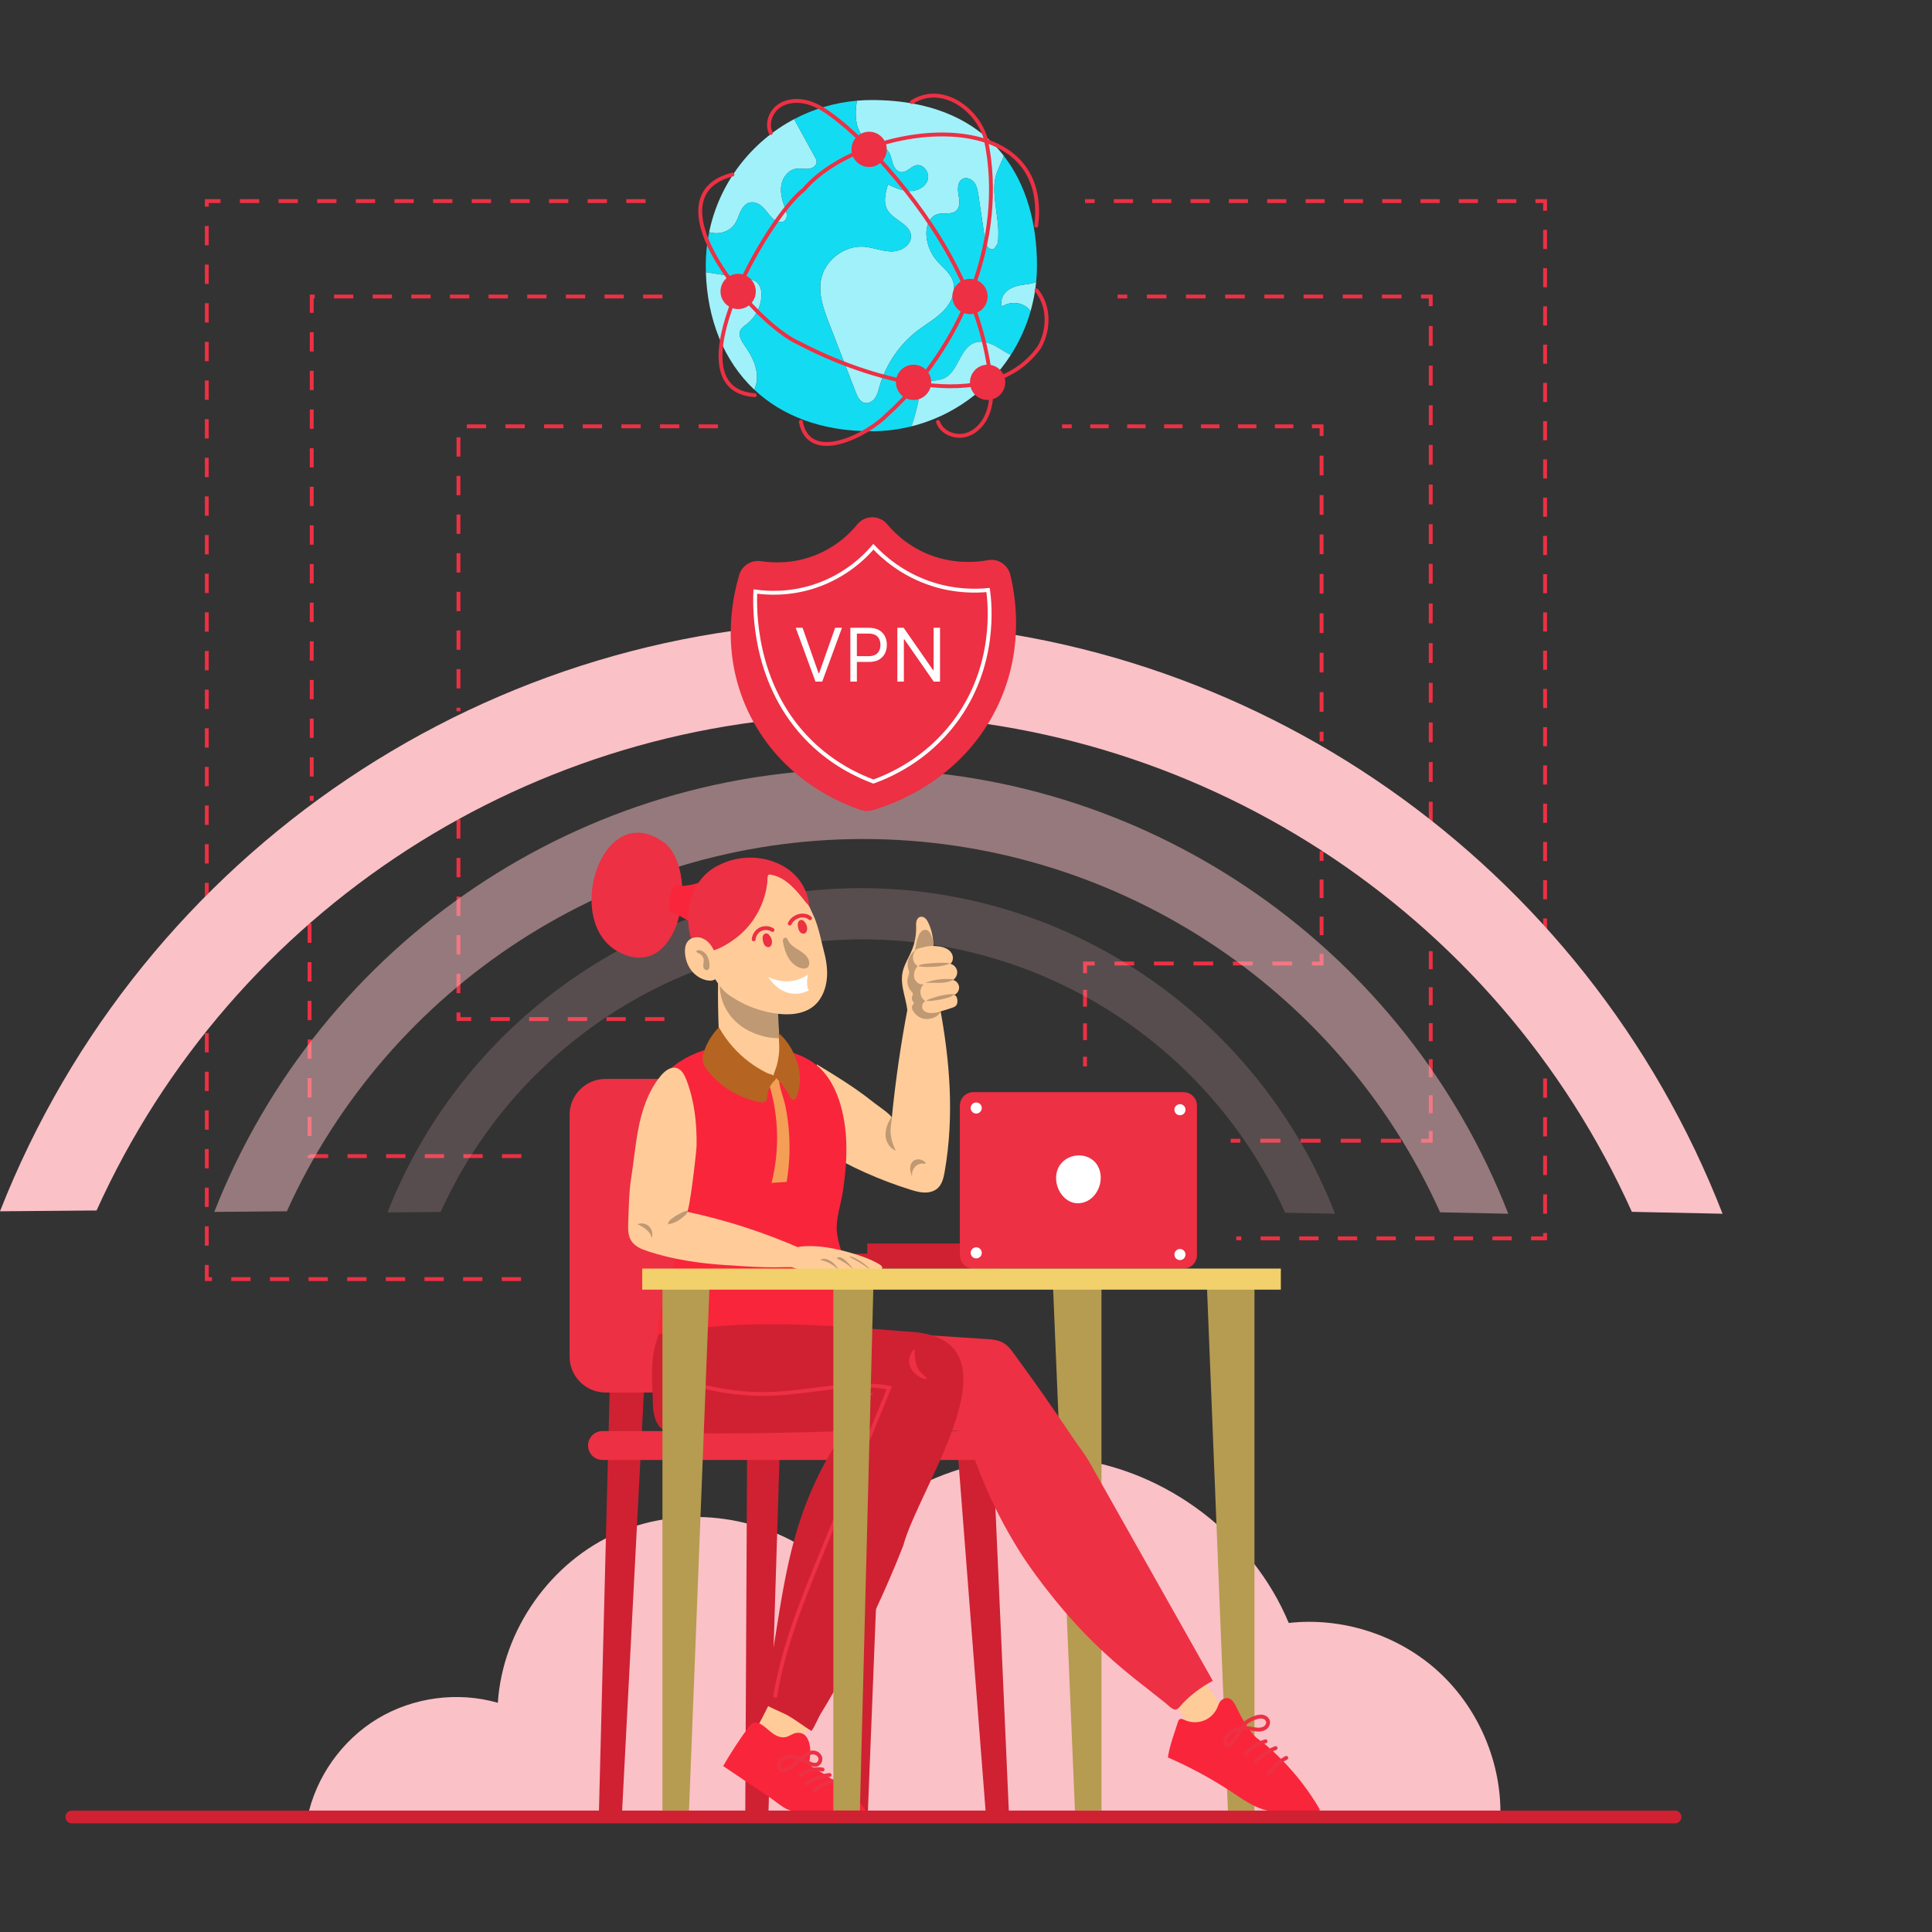 <svg width="500" height="500" viewBox="0 0 500 500" fill="none" xmlns="http://www.w3.org/2000/svg">
<rect x="0" y="0" width="500" height="500" fill="#333333" stroke="none"/>
<g clip-path="url(#clip0_35_679)">
<path d="M167.084 52.042H53.516V233.732" stroke="#ED3043" stroke-miterlimit="10" stroke-dasharray="5 5"/>
<path d="M171.443 76.734H80.675V207.255" stroke="#ED3043" stroke-miterlimit="10" stroke-dasharray="5 5"/>
<path d="M185.812 110.328H118.651V184.077" stroke="#ED3043" stroke-miterlimit="10" stroke-dasharray="5 5"/>
<path d="M280.805 52.042H283.305" stroke="#ED3043" stroke-miterlimit="10"/>
<path d="M288.264 52.042H394.887" stroke="#ED3043" stroke-miterlimit="10" stroke-dasharray="4.96 4.96"/>
<path d="M397.366 52.042H399.866V54.542" stroke="#ED3043" stroke-miterlimit="10"/>
<path d="M399.866 59.49V245.026" stroke="#ED3043" stroke-miterlimit="10" stroke-dasharray="4.95 4.95"/>
<path d="M399.866 247.5V250" stroke="#ED3043" stroke-miterlimit="10"/>
<path d="M289.231 76.734H291.731" stroke="#ED3043" stroke-miterlimit="10"/>
<path d="M296.8 76.734H365.237" stroke="#ED3043" stroke-miterlimit="10" stroke-dasharray="5.07 5.07"/>
<path d="M367.772 76.734H370.272V79.234" stroke="#ED3043" stroke-miterlimit="10"/>
<path d="M370.272 84.366V215.223" stroke="#ED3043" stroke-miterlimit="10" stroke-dasharray="5.13 5.13"/>
<path d="M370.272 217.788V220.288" stroke="#ED3043" stroke-miterlimit="10"/>
<path d="M274.861 110.328H277.361" stroke="#ED3043" stroke-miterlimit="10"/>
<path d="M282.143 110.328H337.132" stroke="#ED3043" stroke-miterlimit="10" stroke-dasharray="4.78 4.78"/>
<path d="M339.523 110.328H342.023V112.828" stroke="#ED3043" stroke-miterlimit="10"/>
<path d="M342.023 117.93V186.813" stroke="#ED3043" stroke-miterlimit="10" stroke-dasharray="5.1 5.1"/>
<path d="M342.023 189.365V191.865" stroke="#ED3043" stroke-miterlimit="10"/>
<path d="M257.605 52.738C257.883 55.256 258.404 57.88 258.379 60.409C258.372 61.145 258.368 62.11 258.237 62.84C258.16 63.269 257.217 64.422 257.217 64.478C256.569 64.693 255.845 64.291 255.468 63.721C255.092 63.151 254.982 62.451 254.882 61.776C254.326 58.045 253.771 54.314 253.215 50.584C253.044 49.438 252.855 48.244 252.182 47.301C251.509 46.358 250.194 45.764 249.158 46.283C247.827 46.949 247.792 48.818 248.053 50.283C248.314 51.748 248.594 53.499 247.506 54.513C246.232 55.7 244.127 54.924 242.474 55.475C240.428 56.157 239.626 58.682 239.754 60.836C239.894 63.186 240.799 65.485 242.3 67.299C243.742 69.042 245.752 70.411 246.55 72.527C247.549 75.175 246.285 78.211 244.348 80.275C242.411 82.339 239.876 83.723 237.62 85.432C232.848 89.048 229.288 94.239 227.636 99.995C227.339 101.031 227.09 102.11 226.475 102.996C225.861 103.882 224.764 104.538 223.719 104.274C222.513 103.97 221.902 102.658 221.453 101.498C219.167 95.587 216.882 89.677 214.596 83.766C213.176 80.093 211.731 76.175 212.487 72.31C213.471 67.274 218.601 63.41 223.712 63.854C226.1 64.061 228.386 65.081 230.783 65.078C233.179 65.075 235.905 63.428 235.756 61.036C235.561 57.919 231.169 57.014 229.633 54.294C228.524 52.328 229.147 49.879 229.798 47.717C231.57 48.555 233.409 49.409 235.369 49.446C237.329 49.483 239.452 48.47 240.072 46.611C240.693 44.752 239.022 42.351 237.11 42.779C235.696 43.095 234.669 44.692 233.226 44.561C232.081 44.457 231.345 43.292 231.007 42.194C230.669 41.096 230.516 39.881 229.765 39.011C228.684 37.76 226.8 37.683 225.309 36.968C223.227 35.97 221.985 33.705 221.617 31.426C221.33 29.651 221.493 27.848 221.754 26.06C222.992 25.952 224.242 25.886 225.507 25.886C241.727 25.886 252.907 31.469 259.774 40.319C259.236 42.023 258.24 43.706 257.745 45.444C257.074 47.8 257.337 50.306 257.605 52.738Z" fill="#A1F1FA"/>
<path d="M264.982 79.016C263.228 78.087 260.964 78.217 259.326 79.339C258.737 77.858 259.529 76.105 260.795 75.137C262.061 74.169 263.69 73.828 265.27 73.622C266.232 73.496 267.282 73.349 268.158 72.967C267.905 75.555 267.414 78.072 266.722 80.504C266.252 79.893 265.663 79.376 264.982 79.016Z" fill="#A1F1FA"/>
<path d="M211.352 41.783C211.433 42.843 210.275 43.603 209.218 43.707C208.16 43.811 207.088 43.517 206.036 43.671C204.056 43.961 202.59 45.841 202.23 47.81C201.869 49.779 202.404 51.802 203.119 53.671C203.559 54.822 203.998 56.314 203.072 57.126C202.114 57.967 200.597 57.235 199.719 56.31C198.876 55.421 198.214 54.365 197.313 53.535C196.412 52.705 195.154 52.108 193.971 52.428C192.896 52.72 192.142 53.693 191.662 54.699C191.183 55.705 190.892 56.802 190.308 57.751C188.951 59.955 185.947 60.903 183.528 60.069C186.141 47.365 194.379 36.721 205.521 30.835C207.329 34.126 209.138 37.417 210.946 40.708C211.133 41.047 211.323 41.398 211.352 41.783Z" fill="#A1F1FA"/>
<path d="M182.68 70.431C186.161 70.98 189.643 71.529 193.124 72.078C194.068 72.227 195.06 72.396 195.806 72.995C196.876 73.855 197.154 75.379 197.065 76.749C196.887 79.497 195.485 82.144 193.311 83.835C192.678 84.328 191.953 84.779 191.615 85.507C190.998 86.84 191.948 88.329 192.788 89.534C194.288 91.686 195.603 94.071 195.876 96.68C196.023 98.086 195.796 99.561 195.219 100.846C187.24 93.34 183.036 82.531 182.68 70.431Z" fill="#A1F1FA"/>
<path d="M195.877 96.68C195.604 94.071 194.289 91.687 192.789 89.534C191.949 88.329 190.999 86.84 191.616 85.507C191.953 84.779 192.679 84.328 193.312 83.835C195.486 82.144 196.888 79.498 197.066 76.749C197.154 75.379 196.877 73.855 195.807 72.995C195.062 72.396 194.07 72.227 193.125 72.078C189.644 71.529 186.162 70.98 182.681 70.431C182.665 69.872 182.649 69.313 182.649 68.749C182.649 65.775 182.953 62.873 183.529 60.07C185.947 60.904 188.952 59.956 190.309 57.752C190.894 56.803 191.184 55.706 191.663 54.7C192.143 53.694 192.896 52.721 193.972 52.429C195.155 52.109 196.412 52.705 197.314 53.536C198.215 54.366 198.877 55.422 199.72 56.311C200.598 57.236 202.115 57.968 203.073 57.127C203.999 56.314 203.561 54.822 203.12 53.672C202.405 51.803 201.87 49.78 202.231 47.811C202.591 45.842 204.057 43.962 206.037 43.672C207.089 43.518 208.161 43.812 209.219 43.708C210.277 43.604 211.434 42.843 211.353 41.784C211.324 41.399 211.134 41.048 210.948 40.709C209.139 37.418 207.331 34.127 205.523 30.836C210.445 28.236 215.933 26.569 221.756 26.063C221.496 27.85 221.333 29.654 221.619 31.429C221.987 33.708 223.229 35.974 225.311 36.971C226.802 37.686 228.686 37.762 229.767 39.014C230.518 39.884 230.671 41.099 231.009 42.197C231.347 43.295 232.084 44.46 233.228 44.564C234.671 44.695 235.698 43.098 237.112 42.782C239.025 42.354 240.695 44.754 240.074 46.614C239.454 48.473 237.331 49.486 235.371 49.449C233.411 49.412 231.572 48.558 229.8 47.72C229.15 49.882 228.526 52.331 229.635 54.297C231.17 57.017 235.563 57.922 235.758 61.039C235.907 63.431 233.181 65.078 230.785 65.081C228.389 65.084 226.102 64.065 223.714 63.857C218.603 63.413 213.473 67.277 212.489 72.313C211.734 76.178 213.178 80.096 214.598 83.769C216.884 89.68 219.169 95.59 221.455 101.501C221.904 102.661 222.515 103.973 223.721 104.277C224.766 104.541 225.863 103.885 226.477 102.999C227.091 102.113 227.34 101.034 227.638 99.998C229.291 94.242 232.85 89.051 237.622 85.435C239.878 83.725 242.413 82.342 244.35 80.278C246.287 78.214 247.551 75.178 246.552 72.53C245.754 70.414 243.744 69.044 242.302 67.302C240.801 65.488 239.895 63.19 239.756 60.839C239.628 58.686 240.43 56.161 242.476 55.478C244.128 54.927 246.234 55.703 247.508 54.516C248.596 53.502 248.317 51.75 248.055 50.286C247.793 48.821 247.829 46.953 249.16 46.286C250.196 45.767 251.511 46.361 252.184 47.304C252.857 48.247 253.046 49.441 253.217 50.587C253.773 54.318 254.328 58.049 254.884 61.779C254.985 62.454 255.094 63.154 255.47 63.724C255.846 64.294 256.57 64.696 257.219 64.481C257.219 64.425 258.162 63.272 258.239 62.843C258.37 62.112 258.373 61.148 258.381 60.412C258.406 57.883 257.885 55.258 257.607 52.741C257.339 50.309 257.076 47.803 257.747 45.45C258.243 43.713 259.238 42.029 259.776 40.325C265.647 47.891 268.368 57.842 268.368 68.751C268.368 70.174 268.295 71.581 268.159 72.968C267.283 73.35 266.232 73.497 265.271 73.623C263.691 73.83 262.062 74.171 260.796 75.138C259.53 76.105 258.738 77.859 259.327 79.34C260.964 78.218 263.228 78.089 264.983 79.017C265.664 79.378 266.253 79.894 266.723 80.504C265.564 84.574 263.821 88.394 261.587 91.873C260.176 91.201 258.896 90.265 257.514 89.524C255.931 88.675 254.048 88.105 252.345 88.676C248.294 90.035 248.052 96.511 244.061 98.038C242.465 98.649 240.474 98.345 239.215 99.501C238.336 100.309 238.109 101.583 237.892 102.757C237.419 105.324 236.747 107.853 235.918 110.328C232.585 111.16 229.099 111.608 225.508 111.608C212.442 111.608 202.334 107.538 195.22 100.846C195.797 99.561 196.024 98.086 195.877 96.68Z" fill="#13DCF2"/>
<path d="M239.214 99.5C240.472 98.344 242.464 98.648 244.06 98.037C248.051 96.51 248.292 90.034 252.344 88.675C254.047 88.104 255.93 88.674 257.513 89.523C258.895 90.264 260.175 91.2 261.586 91.872C255.771 100.926 246.649 107.65 235.918 110.328C236.747 107.852 237.419 105.324 237.892 102.757C238.108 101.583 238.335 100.308 239.214 99.5Z" fill="#A1F1FA"/>
<path d="M268.237 75.131C271.606 79.156 271.587 85.357 268.949 89.896C255.834 108.293 223.307 97.528 206.851 88.828C195.239 83.873 167.361 50.894 189.556 45.169" stroke="#ED3043" stroke-miterlimit="10" stroke-linecap="round" stroke-linejoin="round"/>
<path d="M236.003 26.436C243.668 21.48 253.077 28.203 255.159 36.156C260.555 61.853 248.729 90.072 229.607 107.309C224.512 112.596 209.397 120.38 207.26 109.172" stroke="#ED3043" stroke-miterlimit="10" stroke-linecap="round" stroke-linejoin="round"/>
<path d="M268.186 58.398C272.171 25.575 222.952 31.455 208.027 49.077C198.75 56.019 173.022 100.786 195.331 102.272" stroke="#ED3043" stroke-miterlimit="10" stroke-linecap="round" stroke-linejoin="round"/>
<path d="M242.759 109.204C243.723 112.049 247.324 113.422 250.188 112.518C253.053 111.613 255.093 108.934 255.94 106.052C256.786 103.17 256.609 100.091 256.241 97.11C253.755 77.012 242.977 58.733 229.622 43.509C225.431 38.731 220.949 34.175 215.899 30.316C213.817 28.725 211.592 27.233 209.071 26.519C206.55 25.805 203.667 25.969 201.535 27.492C199.403 29.016 198.315 32.075 199.492 34.415" stroke="#ED3043" stroke-miterlimit="10" stroke-linecap="round" stroke-linejoin="round"/>
<path d="M191.033 79.989C188.512 79.989 186.468 77.945 186.468 75.424C186.468 72.903 188.512 70.859 191.033 70.859C193.554 70.859 195.598 72.903 195.598 75.424C195.598 77.945 193.554 79.989 191.033 79.989Z" fill="#ED3043"/>
<path d="M220.362 38.658C220.362 41.179 222.406 43.223 224.927 43.223C227.448 43.223 229.492 41.179 229.492 38.658C229.492 36.137 227.448 34.093 224.927 34.093C222.406 34.093 220.362 36.137 220.362 38.658Z" fill="#ED3043"/>
<path d="M251.029 81.299C248.508 81.299 246.464 79.255 246.464 76.734C246.464 74.213 248.508 72.169 251.029 72.169C253.55 72.169 255.594 74.213 255.594 76.734C255.594 79.255 253.55 81.299 251.029 81.299Z" fill="#ED3043"/>
<path d="M236.428 103.512C233.907 103.512 231.863 101.468 231.863 98.947C231.863 96.426 233.907 94.382 236.428 94.382C238.949 94.382 240.993 96.426 240.993 98.947C240.993 101.468 238.949 103.512 236.428 103.512Z" fill="#ED3043"/>
<path d="M255.594 103.512C253.073 103.512 251.029 101.468 251.029 98.947C251.029 96.426 253.073 94.382 255.594 94.382C258.115 94.382 260.159 96.426 260.159 98.947C260.159 101.468 258.115 103.512 255.594 103.512Z" fill="#ED3043"/>
<path d="M342.023 220.288V222.788" stroke="#ED3043" stroke-miterlimit="10"/>
<path d="M342.023 227.601V244.446" stroke="#ED3043" stroke-miterlimit="10" stroke-dasharray="4.81 4.81"/>
<path d="M342.023 246.852V249.352H339.523" stroke="#ED3043" stroke-miterlimit="10"/>
<path d="M334.412 249.352H285.86" stroke="#ED3043" stroke-miterlimit="10" stroke-dasharray="5.11 5.11"/>
<path d="M283.305 249.352H280.805V251.852" stroke="#ED3043" stroke-miterlimit="10"/>
<path d="M280.805 256.177V271.315" stroke="#ED3043" stroke-miterlimit="10" stroke-dasharray="4.33 4.33"/>
<path d="M280.805 273.478V275.978" stroke="#ED3043" stroke-miterlimit="10"/>
<path d="M370.272 239.009V241.509" stroke="#ED3043" stroke-miterlimit="10"/>
<path d="M370.272 246.164V290.388" stroke="#ED3043" stroke-miterlimit="10" stroke-dasharray="4.66 4.66"/>
<path d="M370.272 292.715V295.215H367.772" stroke="#ED3043" stroke-miterlimit="10"/>
<path d="M362.575 295.215H323.599" stroke="#ED3043" stroke-miterlimit="10" stroke-dasharray="5.2 5.2"/>
<path d="M321 295.215H318.5" stroke="#ED3043" stroke-miterlimit="10"/>
<path d="M399.866 269.104V320.478H319.932" stroke="#ED3043" stroke-miterlimit="10" stroke-dasharray="5 5"/>
<path d="M53.516 267.364V331.032H138.783" stroke="#ED3043" stroke-miterlimit="10" stroke-dasharray="5 5"/>
<path d="M80.114 239.009V299.198H138.783" stroke="#ED3043" stroke-miterlimit="10" stroke-dasharray="5 5"/>
<path d="M118.651 212.027V263.732H174.877" stroke="#ED3043" stroke-miterlimit="10" stroke-dasharray="5 5"/>
<path opacity="0.5" d="M372.703 313.745C346.302 255.024 287.641 217.093 223.3 217.136C159.14 217.179 100.663 254.973 74.233 313.482C67.975 313.534 61.717 313.587 55.46 313.639C82.97 243.609 151.197 197.805 225.847 199.065C298.516 200.292 363.78 245.891 390.338 314.115C384.459 313.992 378.581 313.868 372.703 313.745Z" fill="#FAC1C7"/>
<path opacity="0.19" d="M332.593 313.844C313.261 270.845 270.306 243.071 223.192 243.102C176.211 243.133 133.39 270.808 114.038 313.652C109.456 313.69 104.873 313.729 100.291 313.767C120.435 262.487 170.395 228.947 225.058 229.87C278.27 230.768 326.06 264.158 345.507 314.116C341.202 314.025 336.898 313.935 332.593 313.844Z" fill="#FAC1C7"/>
<path d="M422.322 313.622C387.177 235.451 309.085 184.957 223.433 185.014C138.022 185.071 60.175 235.384 24.992 313.272C16.661 313.342 8.331 313.411 9.15527e-05 313.481C36.622 220.256 127.448 159.28 226.824 160.957C323.563 162.59 410.443 223.293 445.798 314.115C437.972 313.951 430.147 313.787 422.322 313.622Z" fill="#FAC1C7"/>
<path d="M229.605 135.664C227.595 133.266 223.875 133.257 221.894 135.68C219.726 138.332 216.54 141.239 212.026 143.248C206.141 145.866 200.636 145.783 196.975 145.235C194.464 144.859 192.045 146.327 191.319 148.76C189.165 155.978 186.608 170.434 194.256 185.439C202.625 201.859 217.594 207.91 222.854 209.631C223.809 209.944 224.822 209.967 225.788 209.689C231.415 208.075 248.787 201.829 257.903 183.305C264.782 169.326 263.203 155.986 261.493 148.817C260.874 146.222 258.378 144.503 255.75 144.965C251.541 145.704 244.944 145.945 238.161 142.496C234.37 140.568 231.589 138.03 229.605 135.664Z" fill="#ED3043"/>
<path d="M226.038 141.503C223.974 143.909 219.034 148.999 210.884 151.698C204.271 153.888 198.548 153.51 195.48 153.083C195.295 157.228 194.824 177.356 209.749 191.993C215.429 197.564 221.557 200.591 226.037 202.269C230.208 200.765 239.677 196.693 247.07 186.876C257.998 172.365 256.19 156.188 255.717 152.693C252.576 153.002 247.421 153.099 241.494 151.241C233.461 148.722 228.364 143.98 226.038 141.503Z" stroke="white" stroke-miterlimit="10"/>
<path d="M207.7 162.47L211.836 174.197H211.999L216.134 162.47H217.903L212.788 176.401H211.047L205.931 162.47H207.7ZM220.073 176.401V162.47H224.78C225.873 162.47 226.766 162.668 227.46 163.062C228.158 163.452 228.675 163.98 229.011 164.647C229.346 165.314 229.514 166.057 229.514 166.878C229.514 167.699 229.346 168.445 229.011 169.116C228.68 169.787 228.167 170.322 227.474 170.721C226.78 171.116 225.891 171.313 224.807 171.313H221.433V169.816H224.753C225.501 169.816 226.102 169.687 226.555 169.429C227.009 169.17 227.337 168.821 227.542 168.381C227.75 167.937 227.854 167.436 227.854 166.878C227.854 166.32 227.75 165.821 227.542 165.382C227.337 164.942 227.006 164.597 226.548 164.348C226.09 164.094 225.483 163.967 224.725 163.967H221.76V176.401H220.073ZM243.278 162.47V176.401H241.646L234.055 165.463H233.918V176.401H232.232V162.47H233.864L241.482 173.435H241.618V162.47H243.278Z" fill="white"/>
<path d="M388.311 468.831C388.267 455.037 382.115 441.373 371.816 432.197C361.517 423.021 347.237 418.479 333.529 420.021C324.124 397.488 302.155 380.699 277.942 377.543C253.73 374.386 228.19 384.982 213.323 404.351C198.779 392.253 177.324 389.145 159.945 396.618C142.566 404.091 130.063 421.802 128.84 440.68C118.482 437.701 106.91 439.235 97.686 444.81C88.462 450.385 81.724 459.917 79.545 470.472" fill="#FAC1C7"/>
<path d="M224.445 321.807H255.791V325.165H224.445V321.807Z" fill="#CF2132"/>
<path d="M218.466 324.459H257.536C258.598 324.459 259.459 325.32 259.459 326.382C259.459 327.444 258.598 328.305 257.536 328.305H218.466C217.404 328.305 216.543 327.444 216.543 326.382C216.543 325.32 217.404 324.459 218.466 324.459Z" fill="#CF2132"/>
<path d="M251.895 328.305H306.284C308.21 328.305 309.771 326.744 309.771 324.818V286.131C309.771 284.205 308.21 282.644 306.284 282.644H251.895C249.969 282.644 248.408 284.205 248.408 286.131V324.818C248.408 326.744 249.969 328.305 251.895 328.305Z" fill="#ED3043"/>
<path d="M284.052 301.654C285.006 303.273 285.092 305.323 284.48 307.099C284.009 308.464 283.129 309.703 281.925 310.5C280.721 311.296 279.188 311.62 277.789 311.264C276.368 310.903 275.174 309.877 274.394 308.636C273.227 306.78 272.941 304.345 273.84 302.345C275.648 298.325 281.762 297.767 284.052 301.654Z" fill="white"/>
<path d="M251.21 286.756C251.21 287.549 251.853 288.192 252.646 288.192C253.439 288.192 254.082 287.549 254.082 286.756C254.082 285.963 253.439 285.32 252.646 285.32C251.852 285.32 251.21 285.963 251.21 286.756Z" fill="white"/>
<path d="M303.937 287.194C303.937 287.987 304.58 288.63 305.373 288.63C306.166 288.63 306.809 287.987 306.809 287.194C306.809 286.401 306.166 285.758 305.373 285.758C304.58 285.758 303.937 286.401 303.937 287.194Z" fill="white"/>
<path d="M251.21 324.24C251.21 325.033 251.853 325.676 252.646 325.676C253.439 325.676 254.082 325.033 254.082 324.24C254.082 323.447 253.439 322.804 252.646 322.804C251.852 322.804 251.21 323.447 251.21 324.24Z" fill="white"/>
<path d="M303.937 324.677C303.937 325.47 304.58 326.113 305.373 326.113C306.166 326.113 306.809 325.47 306.809 324.677C306.809 323.884 306.166 323.241 305.373 323.241C304.58 323.241 303.937 323.884 303.937 324.677Z" fill="white"/>
<path d="M278.194 468.571H285.062V332.688H272.507L278.194 468.571Z" fill="#B59C50"/>
<path d="M317.788 468.571H324.656V332.688H312.345L317.788 468.571Z" fill="#B59C50"/>
<path d="M261.109 469.254H255.115L247.864 375.849H256.976L261.109 469.254Z" fill="#CF2132"/>
<path d="M161 468.686H155.006L158.003 351.244H167.114L161 468.686Z" fill="#CF2132"/>
<path d="M198.868 469.254H192.874L193.481 350.092H202.592L198.868 469.254Z" fill="#CF2132"/>
<path d="M224.591 469.254H218.597L219.204 375.849H228.315L224.591 469.254Z" fill="#CF2132"/>
<path d="M156.718 360.383H196.715C201.859 360.383 206.029 356.213 206.029 351.069V288.538C206.029 283.394 201.859 279.224 196.715 279.224H156.718C151.574 279.224 147.404 283.394 147.404 288.538V351.069C147.404 356.213 151.574 360.383 156.718 360.383Z" fill="#ED3043"/>
<path d="M155.928 377.835H253.261C255.326 377.835 257.001 376.161 257.001 374.095C257.001 372.03 255.327 370.355 253.261 370.355H155.928C153.863 370.355 152.188 372.029 152.188 374.095C152.189 376.161 153.863 377.835 155.928 377.835Z" fill="#ED3043"/>
<path d="M211.367 275.45C214.708 277.463 218.133 279.553 221.366 281.791C223.08 282.977 224.751 284.223 226.377 285.527C226.976 286.007 230.862 288.635 230.795 289.315C231.753 279.646 233.151 270.021 234.984 260.479C235.805 260.553 243.082 259.819 243.196 260.429C245.859 274.626 246.982 288.936 244.48 303.229C244.207 304.787 243.839 306.453 242.665 307.514C241.748 308.343 240.458 308.664 239.222 308.632C237.986 308.6 236.782 308.25 235.602 307.882C227.619 305.39 219.934 301.943 212.764 297.639" fill="#FFCC99"/>
<path d="M231.861 297.788C230.234 297.221 229.222 295.464 229.165 293.742C229.165 292.029 229.8 290.334 230.848 288.98C230.761 290.43 230.373 291.77 230.501 293.253C230.637 294.836 231.096 296.394 231.861 297.788Z" fill="#BF9973"/>
<path d="M236.922 301.857C236.191 302.547 235.868 303.641 236.108 304.617C235.822 303.929 235.562 303.213 235.54 302.469C235.518 301.724 235.767 300.938 236.347 300.469C236.859 300.055 237.579 299.941 238.218 300.103C238.748 300.237 239.355 300.576 239.66 301.039C239.413 301.259 238.614 301.073 238.234 301.162C237.747 301.277 237.287 301.513 236.922 301.857Z" fill="#BF9973"/>
<path d="M234.922 262.901C234.916 259.125 232.854 255.433 233.567 251.725C233.963 249.665 235.178 247.87 235.976 245.93C236.757 244.033 237.141 241.973 237.097 239.922C237.086 239.417 237.051 238.904 237.174 238.414C237.298 237.924 237.617 237.451 238.098 237.296C238.561 237.147 239.081 237.327 239.449 237.645C239.816 237.963 240.056 238.402 240.264 238.842C241.14 240.698 241.575 242.761 241.522 244.813C242.445 244.864 243.381 244.918 244.259 245.209C245.137 245.5 245.964 246.062 246.372 246.891C246.78 247.721 246.668 248.835 245.964 249.434C246.842 249.637 247.559 250.407 247.701 251.297C247.843 252.187 247.4 253.141 246.629 253.607C247.502 253.807 248.189 254.64 248.218 255.536C248.247 256.431 247.616 257.307 246.757 257.563C247.518 257.336 247.768 258.497 247.783 258.991C247.797 259.458 247.688 260.027 247.324 260.347C247.07 260.571 246.746 260.696 246.426 260.809C245.508 261.133 244.569 261.402 243.639 261.687C243.245 261.808 242.813 261.716 242.399 261.72C241.902 261.725 241.404 261.763 240.922 261.892" fill="#FFCC99"/>
<path d="M236.274 247.694C236.25 248.601 236.67 249.52 237.494 249.977C236.793 250.834 236.347 251.979 236.611 253.054C236.875 254.129 238.02 255.002 239.086 254.705C238.465 255.284 238.132 256.159 238.213 257.005C238.293 257.851 238.785 258.648 239.504 259.099C238.756 259.445 238.419 260.471 238.815 261.193C239.607 262.636 242.29 262.183 243.438 261.742C242.933 263.04 241.547 263.574 240.162 263.713C239.053 263.824 237.912 263.403 237.115 262.63C236.451 261.986 235.547 260.868 236.285 259.967C236.384 259.847 236.512 259.722 236.5 259.567C236.491 259.443 236.394 259.347 236.315 259.251C236.002 258.874 235.903 258.331 236.063 257.868C236.141 257.643 236.277 257.422 236.249 257.185C236.22 256.934 236.018 256.745 235.846 256.56C234.932 255.582 234.595 254.101 234.996 252.824C235.105 252.476 235.265 252.137 235.278 251.773C235.291 251.394 235.144 251.031 235.047 250.665C234.809 249.765 234.879 248.786 235.243 247.929C235.607 247.072 236.264 246.342 237.077 245.889C236.554 246.357 236.293 247.023 236.274 247.694Z" fill="#BF9973"/>
<path d="M241.509 244.774C241.516 243.787 241.313 242.798 240.917 241.894C240.683 241.358 240.324 240.805 239.757 240.658C239.294 240.538 238.792 240.731 238.44 241.055C238.088 241.379 237.865 241.818 237.687 242.262C237.191 243.494 236.986 244.821 236.785 246.134C236.871 245.574 238.37 245.313 238.785 245.198C239.673 244.952 240.589 244.809 241.509 244.774Z" fill="#BF9973"/>
<path d="M246.082 249.268C244.743 249.86 243.276 250.115 241.814 250.186C240.528 250.248 238.974 250.339 237.718 250.043C237.72 249.429 241.1 249.276 241.633 249.236C242.373 249.18 243.116 249.155 243.858 249.16C244.242 249.163 244.626 249.174 245.009 249.193C245.271 249.206 245.857 249.367 246.082 249.268Z" fill="#BF9973"/>
<path d="M246.955 253.414C245.803 254.189 244.35 254.351 242.962 254.357C241.769 254.362 240.582 254.288 239.393 254.421C241.639 253.405 244.528 253.22 246.955 253.414Z" fill="#BF9973"/>
<path d="M247 257.228C246.583 257.773 245.9 258.036 245.243 258.235C244.336 258.509 243.407 258.711 242.468 258.838C241.621 258.953 240.533 259.156 239.693 258.98C240.147 258.636 240.851 258.457 241.389 258.269C242.002 258.055 242.626 257.873 243.257 257.724C243.877 257.577 244.504 257.462 245.135 257.379C245.451 257.337 245.767 257.304 246.085 257.278C246.214 257.269 246.936 257.312 247 257.228Z" fill="#BF9973"/>
<path d="M310.177 433.355C310.039 433.185 309.887 433.007 309.677 432.945C309.405 432.864 309.121 433 308.869 433.131C306.887 434.169 304.905 435.207 302.923 436.245C302.588 436.42 302.216 436.646 302.155 437.019C302.111 437.295 302.257 437.563 302.399 437.805C304.211 440.902 306.022 443.998 307.834 447.095C308.027 447.426 308.266 447.789 308.643 447.858C308.894 447.904 309.148 447.804 309.382 447.701C311.637 446.71 313.734 445.239 315.386 443.405C316.262 442.432 316.177 441.766 315.509 440.697C314.76 439.5 313.948 438.339 313.123 437.194C312.179 435.886 311.197 434.605 310.177 433.355Z" fill="#FFCC99"/>
<path d="M226.086 344.926C235.701 345.086 245.339 345.952 254.939 346.52C256.64 346.621 258.424 346.747 259.864 347.658C260.919 348.326 261.686 349.353 262.425 350.359C267.61 357.417 272.638 364.591 277.503 371.873C279.015 374.136 280.754 376.29 282.08 378.644C283.58 381.305 285.082 383.965 286.583 386.626C295.679 402.75 304.776 418.875 313.872 434.999C310.995 436.524 308.315 438.506 306.063 440.863C305.088 441.884 304.679 442.983 303.31 442.127C302.744 441.773 302.232 441.234 301.712 440.815C299.034 438.655 296.305 436.558 293.609 434.419C289.837 431.425 286.226 428.228 282.794 424.849C272.915 415.119 265.78 404.473 264.696 402.795C257.224 391.229 252.689 379.937 249.889 370.497C243.091 370.085 236.293 369.673 229.495 369.26" fill="#ED3043"/>
<path d="M306.186 438.238C286.774 413.277 268.638 387.324 251.872 360.515C242.945 361.322 233.957 361.455 225.011 360.912" stroke="#ED3043" stroke-miterlimit="10"/>
<path d="M303.629 455.432C308.921 457.822 314.023 460.634 318.868 463.834C321.48 465.559 324.073 467.424 327.068 468.334C329.492 469.071 332.061 469.143 334.593 469.21C336.978 469.273 339.439 469.323 341.657 468.445C341.264 467.765 340.859 467.092 340.442 466.426C337.659 461.991 334.33 457.899 330.559 454.267C329.616 453.359 328.646 452.48 327.649 451.631C326.687 450.812 325.476 450.1 324.614 449.185C322.959 447.428 321.647 445.103 320.539 442.966C319.783 441.509 318.97 438.827 316.784 439.611C315.51 440.068 315.406 441.268 314.861 442.307C314.257 443.457 313.304 444.427 312.148 445.022C310.437 445.904 308.318 445.946 306.573 445.135C306.162 444.944 305.673 444.708 305.285 444.943C305.027 445.099 304.918 445.412 304.828 445.7C303.891 448.705 302.73 451.675 302.241 454.816C302.706 455.02 303.168 455.224 303.629 455.432Z" fill="#F9253B"/>
<path d="M324.988 444.493C325.565 444.302 326.181 444.174 326.778 444.287C327.375 444.4 327.946 444.798 328.125 445.378C328.326 446.033 327.972 446.77 327.411 447.164C326.85 447.558 326.13 447.66 325.446 447.623C324.761 447.585 324.091 447.42 323.411 447.329C322.24 447.172 321.025 447.238 319.915 447.645C318.806 448.052 317.809 448.817 317.235 449.85C317.069 450.148 316.936 450.48 316.953 450.821C316.969 451.162 317.166 451.512 317.488 451.624C317.983 451.796 318.472 451.375 318.814 450.978C319.882 449.742 320.736 448.408 321.498 446.971C322.167 445.709 323.68 444.926 324.988 444.493Z" stroke="#ED3043" stroke-miterlimit="10" stroke-linecap="round" stroke-linejoin="round"/>
<path d="M327.53 450.638C325.52 451.213 323.693 452.415 322.371 454.035" stroke="#ED3043" stroke-miterlimit="10" stroke-linecap="round" stroke-linejoin="round"/>
<path d="M330.125 452.399C328.116 453.151 326.309 454.436 324.939 456.088" stroke="#ED3043" stroke-miterlimit="10" stroke-linecap="round" stroke-linejoin="round"/>
<path d="M332.874 454.929C331.026 455.924 329.434 457.387 328.287 459.144" stroke="#ED3043" stroke-miterlimit="10" stroke-linecap="round" stroke-linejoin="round"/>
<path d="M171.029 351.04C170.752 350.378 170.567 349.666 170.438 348.962C168.99 341.056 173.308 333.372 174.925 325.499C176.851 316.212 174.984 306.162 172.066 297.273C171.214 294.678 170.217 292.119 169.675 289.442C169.133 286.765 169.069 283.915 170.06 281.37C171.158 278.548 173.459 276.34 176.004 274.699C183.609 269.795 193.431 269.454 202.223 271.595C205.467 272.385 208.707 273.526 211.297 275.633C214.506 278.243 216.451 282.128 217.582 286.107C219.642 293.354 219.241 300.999 218.135 308.37C217.647 311.621 216.32 315.313 216.561 318.563C216.811 321.922 218.222 325.082 219.471 328.162C221.219 332.471 222.966 336.781 224.714 341.09C225.18 342.239 225.654 343.491 225.335 344.69C224.902 346.318 223.202 347.222 221.646 347.868C208.177 353.465 193.238 354.119 178.657 354.472C176.457 354.525 174.025 354.493 172.384 353.026C171.779 352.483 171.344 351.794 171.029 351.04Z" fill="#F9253B"/>
<path d="M203.581 305.876C202.279 305.961 200.977 306.045 199.675 306.13C201.954 297.142 201.514 287.482 198.428 278.738C198.711 279.54 201.808 277.652 202.132 277.467C202.108 278.435 201.519 279.254 201.69 280.295C202.024 282.328 202.88 284.343 203.288 286.382C204.107 290.473 204.449 294.66 204.302 298.829C204.219 301.19 203.979 303.547 203.581 305.876Z" fill="#F59E56"/>
<path d="M211.386 442.508C209.142 446.767 206.898 451.026 204.654 455.285C201.035 453.815 197.417 452.344 193.798 450.873C196.867 445.584 199.629 440.116 202.063 434.507" fill="#FFCC99"/>
<path d="M220.533 470.141C219.417 470.114 218.301 470.086 217.186 470.059C213.896 469.979 210.581 469.894 207.342 469.254C205.85 468.959 204.27 468.616 202.969 467.831C201.548 466.974 200.28 465.892 198.906 464.966C196.855 463.584 194.804 462.203 192.754 460.821C190.888 459.564 189.022 458.307 187.156 457.05C189.139 453.605 191.316 450.273 193.675 447.074C194.053 446.561 194.478 446.022 195.09 445.845C195.714 445.665 196.383 445.911 196.943 446.24C198.017 446.869 198.882 447.796 199.885 448.533C200.888 449.27 202.143 449.83 203.356 449.552C204.327 449.33 205.141 448.598 206.129 448.472C210.178 447.955 210.103 454.298 209.202 456.639C214.691 459.929 220.336 463.358 224.085 468.544C224.304 468.847 224.526 469.21 224.427 469.571C224.276 470.121 223.549 470.216 222.979 470.202C222.164 470.181 221.348 470.161 220.533 470.141Z" fill="#F9253B"/>
<path d="M210.3 453.538C211.078 453.509 211.888 453.932 212.2 454.645C212.512 455.358 212.206 456.317 211.488 456.619C210.923 456.857 210.273 456.676 209.706 456.444C208.741 456.049 207.838 455.514 206.874 455.117C205.91 454.72 204.848 454.462 203.824 454.66C202.8 454.858 201.833 455.598 201.612 456.617C201.536 456.968 201.555 457.355 201.748 457.658C202.054 458.139 202.723 458.278 203.274 458.132C203.825 457.986 204.287 457.618 204.729 457.259C205.742 456.435 206.727 455.566 207.768 454.778C208.492 454.226 209.364 453.574 210.3 453.538Z" stroke="#ED3043" stroke-miterlimit="10" stroke-linecap="round" stroke-linejoin="round"/>
<path d="M212.883 457.951C210.848 457.579 208.658 458.172 207.089 459.521" stroke="#ED3043" stroke-miterlimit="10" stroke-linecap="round" stroke-linejoin="round"/>
<path d="M214.709 459.361C212.604 459.584 210.559 460.355 208.83 461.576" stroke="#ED3043" stroke-miterlimit="10" stroke-linecap="round" stroke-linejoin="round"/>
<path d="M216.846 460.722C214.648 461.047 212.538 461.946 210.782 463.306" stroke="#ED3043" stroke-miterlimit="10" stroke-linecap="round" stroke-linejoin="round"/>
<path d="M234.818 344.604C265.912 345.868 237.968 384.397 233.785 399.918C233.14 401.594 232.468 403.26 231.779 404.918C228.571 412.636 225.014 420.215 221.211 427.657C219.322 431.353 217.366 435.016 215.305 438.619C214.369 440.256 213.412 441.88 212.423 443.485C211.574 444.863 210.935 446.76 209.984 447.968C207.881 446.664 205.928 445.123 203.763 443.886C203.157 443.54 197.561 441.123 197.561 440.832C201.075 424.709 202.061 407.981 207.422 392.374C208.872 388.152 210.636 384.039 212.694 380.077C213.723 378.096 214.824 376.154 215.997 374.254C216.333 373.71 218.501 370.352 219.09 370.331C211.718 370.595 204.198 370.783 196.533 370.886C189.242 370.983 182.08 371 175.05 370.943C169.497 370.934 168.884 366.141 168.916 361.655C168.676 356.299 168.364 350.275 170.549 345.324C191.53 341.033 213.526 342.932 234.818 344.604Z" fill="#CF2132"/>
<path d="M226.327 360.611C224.884 360.327 223.339 360.596 222.076 361.349C220.813 362.103 219.844 363.335 219.409 364.74C218.912 366.344 219.12 368.034 219.37 369.66C219.852 367.728 220.642 365.93 221.862 364.345C222.458 363.57 223.138 362.857 223.887 362.228C224.292 361.889 225.778 360.503 226.327 360.611Z" fill="#ED3043"/>
<path d="M200.546 439.326C202.702 426.205 207.78 413.77 212.821 401.466C218.602 387.353 224.384 373.239 230.165 359.126C220.443 357.375 210.54 360.182 200.674 360.678C195.021 360.962 189.33 360.48 183.805 359.249C181.137 358.654 178.328 357.77 176.633 355.626C174.514 352.946 174.76 349.16 175.11 345.761" stroke="#ED3043" stroke-miterlimit="10"/>
<path d="M236.776 349.146C235.659 349.93 235.108 351.394 235.298 352.745C235.454 353.857 236.073 354.869 236.916 355.597C237.554 356.148 239.056 357.111 239.932 356.842C239.8 356.432 239.315 356.135 238.998 355.855C238.414 355.341 237.912 354.796 237.552 354.099C236.771 352.587 236.698 350.812 236.776 349.146Z" fill="#ED3043"/>
<path d="M202.232 276.215C202.281 276.882 202.319 277.598 201.971 278.169C201.539 278.876 200.641 279.144 199.815 279.205C197.717 279.36 195.672 278.568 193.763 277.685C191.847 276.799 189.98 275.807 188.173 274.715C187.527 274.324 186.858 273.888 186.522 273.212C186.264 272.693 186.235 272.094 186.211 271.515C185.89 263.857 185.569 256.18 186.084 248.532C187.963 251.064 189.885 253.639 192.449 255.474C193.764 256.416 195.262 257.132 196.843 257.488C197.877 257.72 200.246 257.227 200.807 258.202C201.165 258.823 201.03 259.954 201.081 260.645C201.154 261.628 201.226 262.61 201.299 263.593C201.444 265.559 201.59 267.524 201.735 269.489C201.901 271.732 202.067 273.973 202.232 276.215Z" fill="#FFCC99"/>
<path d="M201.503 268.578C201.43 268.758 201.247 268.71 200.82 268.671C200.209 268.616 199.607 268.597 198.999 268.495C197.797 268.294 196.619 267.95 195.48 267.519C193.559 266.794 191.767 265.711 190.287 264.283C187.284 261.387 185.662 256.989 186.504 252.903C186.439 253.216 187.918 254.445 188.153 254.664C188.768 255.237 189.424 255.767 190.113 256.25C191.491 257.216 193.001 257.995 194.586 258.561C196.17 259.127 197.831 259.481 199.51 259.595C200.125 259.637 200.619 259.723 201.22 259.892C201.418 262.615 201.528 265.344 201.549 268.074C201.55 268.327 201.542 268.484 201.503 268.578Z" fill="#BF9973"/>
<path d="M186.048 265.84C184.527 267.426 183.311 269.302 182.484 271.338C182.048 272.411 181.717 273.583 181.936 274.72C182.133 275.742 182.753 276.628 183.413 277.433C186.825 281.589 191.792 284.429 197.094 285.304C197.806 285.421 198.472 284.915 198.528 284.196C198.572 283.634 198.646 283.08 198.669 282.97C198.859 282.07 199.225 281.206 199.741 280.445C200.09 279.93 201.135 279.253 200.771 278.712C200.459 278.248 198.94 277.905 198.424 277.65C195.102 276.004 192.109 273.704 189.65 270.931C188.267 269.372 187.054 267.664 186.048 265.84Z" fill="#B56521"/>
<path d="M206.648 276.159C207.256 278.783 207.108 281.625 206.055 284.086C205.777 284.736 204.877 284.767 204.572 284.128C203.523 281.927 202.008 279.948 200.15 278.368C200.102 278.327 200.968 276.007 201.033 275.764C201.273 274.857 201.449 273.933 201.562 273.002C201.793 271.085 201.607 269.267 201.468 267.363C204.051 269.38 205.919 273.015 206.648 276.159Z" fill="#B56521"/>
<path d="M211.963 241.081C212.414 242.726 212.737 244.369 213.183 246.013C213.651 247.736 213.993 249.502 214.052 251.29C214.135 253.817 213.62 256.417 212.23 258.529C208.847 263.674 201.69 262.886 196.542 261.352C194.746 260.817 193.007 260.09 191.368 259.181C189.848 258.339 188.081 257.319 186.96 255.983C183.819 252.238 181.893 247.388 181.492 242.529C181.217 239.196 181.651 235.776 182.989 232.711C184.326 229.646 186.595 226.953 189.517 225.326C192.205 223.829 195.405 223.273 198.441 223.775C201.018 224.201 204.203 225.47 205.823 227.636C207.034 229.254 208.177 231.178 208.833 233.092C209.447 234.883 210.468 236.56 211.113 238.369C211.431 239.263 211.713 240.167 211.963 241.081Z" fill="#FFCC99"/>
<path d="M172.481 218.526C155.945 205.395 145.213 238.909 160.319 246.463C175.473 254.239 181.16 227.071 172.481 218.526Z" fill="#ED3043"/>
<path d="M181.616 228.162C179.352 229.067 176.877 229.439 174.448 229.238C173.445 231.26 173.049 233.578 173.325 235.819C175.548 236.765 177.675 237.933 179.665 239.302C179.221 235.66 179.623 231.829 181.389 228.613" fill="#F9253B"/>
<path d="M197.392 233.374C196.762 235.077 195.914 236.701 194.868 238.186C193.445 240.207 191.658 241.968 189.627 243.376C187.618 244.768 185.159 246.2 182.677 246.309C181.793 246.348 180.906 246.244 180.055 246.001C176.145 238.162 177.943 227.367 186.644 223.607C195.851 219.257 208.614 223.681 209.45 234.719C209.427 234.418 208.73 233.777 208.539 233.529C208.204 233.094 207.867 232.661 207.522 232.234C206.811 231.354 206.07 230.495 205.265 229.699C203.744 228.196 201.92 226.834 199.774 226.432C199.332 226.349 198.87 226.167 198.722 226.694C198.576 227.212 198.641 227.854 198.58 228.392C198.448 229.56 198.217 230.717 197.893 231.848C197.745 232.363 197.578 232.872 197.392 233.374Z" fill="#ED3043"/>
<path d="M184.314 245.14C183.655 244.058 182.691 243.111 181.485 242.725C180.278 242.34 178.818 242.617 178.013 243.595C177.368 244.377 177.223 245.459 177.269 246.472C177.346 248.128 177.883 249.775 178.883 251.097C179.883 252.419 181.354 253.399 182.982 253.713C183.844 253.879 184.858 253.809 185.423 253.137C186.288 252.11 185.868 250.054 185.709 248.845C185.541 247.562 184.983 246.238 184.314 245.14Z" fill="#FFCC99"/>
<path d="M182.827 247.088C183.375 247.858 183.586 248.823 183.625 249.767C183.635 250.021 183.633 250.281 183.548 250.521C183.463 250.761 183.283 250.979 183.038 251.048C182.699 251.144 182.332 250.921 182.164 250.612C181.996 250.303 181.989 249.932 182.026 249.582C182.063 249.232 182.141 248.885 182.128 248.533C182.096 247.65 181.484 246.948 180.684 246.646C180.378 246.53 179.98 246.271 180.404 245.997C180.753 245.772 181.25 245.92 181.593 246.07C182.087 246.288 182.516 246.65 182.827 247.088Z" fill="#BF9973"/>
<path d="M206.587 245.786C207.723 246.492 208.924 247.315 209.339 248.587C209.537 249.194 209.494 249.947 209.007 250.359C208.586 250.714 207.967 250.709 207.432 250.582C206.026 250.249 204.859 249.216 204.1 247.987C203.341 246.758 202.946 245.34 202.656 243.925C202.555 243.432 202.563 242.699 203.242 242.673C203.669 242.657 203.775 243.007 203.929 243.339C204.461 244.488 205.542 245.138 206.587 245.786Z" fill="#BF9973"/>
<path d="M208.894 240.416C208.874 240.88 208.684 241.388 208.258 241.574C207.837 241.758 207.324 241.548 207.03 241.194C206.736 240.84 206.618 240.375 206.534 239.923C206.463 239.539 206.414 239.135 206.537 238.765C206.762 238.088 207.489 237.844 208.002 238.325C208.574 238.86 208.928 239.626 208.894 240.416Z" fill="#ED3043"/>
<path d="M209.641 237.624C207.983 236.202 205.258 237.153 204.391 239.009" stroke="#ED3043" stroke-miterlimit="10" stroke-linecap="round" stroke-linejoin="round"/>
<path d="M199.791 243.902C199.771 244.366 199.581 244.874 199.155 245.06C198.733 245.244 198.22 245.034 197.927 244.68C197.634 244.326 197.515 243.861 197.431 243.409C197.36 243.025 197.311 242.621 197.434 242.251C197.659 241.574 198.386 241.33 198.899 241.811C199.471 242.346 199.825 243.112 199.791 243.902Z" fill="#ED3043"/>
<path d="M199.924 240.68C199.008 240.09 197.779 240.022 196.803 240.507C195.827 240.992 195.139 242.012 195.055 243.099" stroke="#ED3043" stroke-miterlimit="10" stroke-linecap="round" stroke-linejoin="round"/>
<path d="M209.45 256.257C208.684 256.663 207.244 257.276 205.424 257.169C201.311 256.927 199.06 253.233 198.837 252.853C199.816 253.325 202.779 254.591 206.203 253.616C207.415 253.271 208.374 252.734 209.074 252.245C208.847 253.342 208.815 254.362 208.951 255.474C208.988 255.786 209.144 256.187 209.45 256.257Z" fill="white"/>
<path d="M162.587 316.38C162.526 317.979 162.491 319.684 163.327 321.048C164.266 322.579 166.074 323.311 167.782 323.867C174.111 325.93 180.732 326.921 187.358 327.372C190.826 327.608 194.295 327.855 197.771 327.942C199.518 327.986 201.267 327.991 203.014 327.93C204.436 327.88 206.363 328.087 207.697 327.727C207.687 326.224 207.615 324.849 207.751 323.336C198.138 319.061 188.077 315.791 177.787 313.598C178.442 313.738 180.254 298.022 180.276 296.436C180.354 290.662 179.719 284.797 177.607 279.385C177.12 278.138 176.412 276.788 175.126 276.414C173.561 275.959 172.026 277.182 170.986 278.437C167.685 282.422 166.051 287.533 165.11 292.621C164.371 296.612 164.015 300.66 163.38 304.667C162.765 308.541 162.738 312.443 162.587 316.38Z" fill="#FFCC99"/>
<path d="M172.905 316.853C172.846 316.296 173.293 315.824 173.73 315.474C174.323 314.999 174.964 314.585 175.641 314.24C175.997 314.058 177.438 313.221 177.817 313.405C178.621 313.795 175.662 315.847 175.279 316.047C174.536 316.436 173.733 316.713 172.905 316.853Z" fill="#BF9973"/>
<path d="M167.876 317.277C167.088 316.608 165.915 316.43 164.964 316.835C165.789 317.208 166.601 317.633 167.285 318.226C167.969 318.819 168.522 319.595 168.716 320.479C168.966 319.27 168.828 318.149 167.876 317.277Z" fill="#BF9973"/>
<path d="M220.34 324.281C222.868 325.02 225.368 325.894 227.554 327.184C227.967 327.428 228.415 327.788 228.295 328.197C228.166 328.638 227.498 328.764 226.956 328.805C223.604 329.061 220.252 329.317 216.9 329.573C215.192 329.703 213.47 329.834 211.766 329.674C209.557 329.467 207.46 328.78 205.393 328.1C205.019 327.977 204.622 327.84 204.395 327.563C204.116 327.225 204.165 326.774 204.26 326.372C204.489 325.405 204.927 324.474 205.542 323.632C206.266 322.641 206.773 322.611 208.134 322.529C210.779 322.371 213.435 322.667 216.002 323.189C217.47 323.491 218.914 323.865 220.34 324.281Z" fill="#FFCC99"/>
<path d="M212.269 326.086C212.608 325.828 213.069 325.74 213.502 325.787C213.935 325.833 214.343 326.003 214.718 326.213C215.7 326.766 216.578 327.65 216.986 328.67C216.75 328.469 216.575 328.218 216.336 328.014C216.058 327.777 215.763 327.557 215.455 327.356C214.843 326.958 214.176 326.635 213.476 326.399C213.082 326.267 212.679 326.161 212.269 326.086Z" fill="#BF9973"/>
<path d="M216.639 325.73C216.595 325.71 216.545 325.682 216.543 325.637C216.542 325.603 216.569 325.575 216.596 325.553C216.821 325.371 217.146 325.33 217.435 325.39C217.724 325.45 217.984 325.598 218.225 325.761C218.749 326.115 219.208 326.546 219.625 327.009C219.998 327.423 220.47 327.902 220.72 328.391C220.504 328.275 220.325 328.067 220.139 327.912C219.885 327.7 219.623 327.495 219.355 327.3C218.812 326.905 218.241 326.546 217.645 326.226C217.317 326.048 216.981 325.883 216.639 325.73Z" fill="#BF9973"/>
<path d="M220.016 325.378C219.963 325.351 219.903 325.312 219.905 325.255C219.908 325.167 220.042 325.154 220.134 325.175C220.439 325.244 220.729 325.364 221.012 325.493C222.265 326.064 223.422 326.824 224.426 327.734C224.707 327.989 224.993 328.253 225.237 328.54C224.584 328.188 223.997 327.722 223.375 327.322C222.68 326.875 221.97 326.448 221.248 326.043C220.84 325.814 220.43 325.592 220.016 325.378Z" fill="#BF9973"/>
<path d="M215.673 468.571H222.54L226.038 332.688H215.673V468.571Z" fill="#B59C50"/>
<path d="M171.443 468.571H178.31L183.629 332.688H171.443V468.571Z" fill="#B59C50"/>
<path d="M166.209 328.305H331.479V333.76H166.209V328.305Z" fill="#F2D06B"/>
<path d="M18.593 471.894H433.483C434.401 471.894 435.144 471.15 435.144 470.233C435.144 469.315 434.4 468.572 433.483 468.572H18.593C17.675 468.572 16.932 469.316 16.932 470.233C16.932 471.15 17.676 471.894 18.593 471.894Z" fill="#CF2132"/>
</g>
<defs>
<clipPath id="clip0_35_679">
<rect width="500" height="500" fill="white"/>
</clipPath>
</defs>
</svg>
